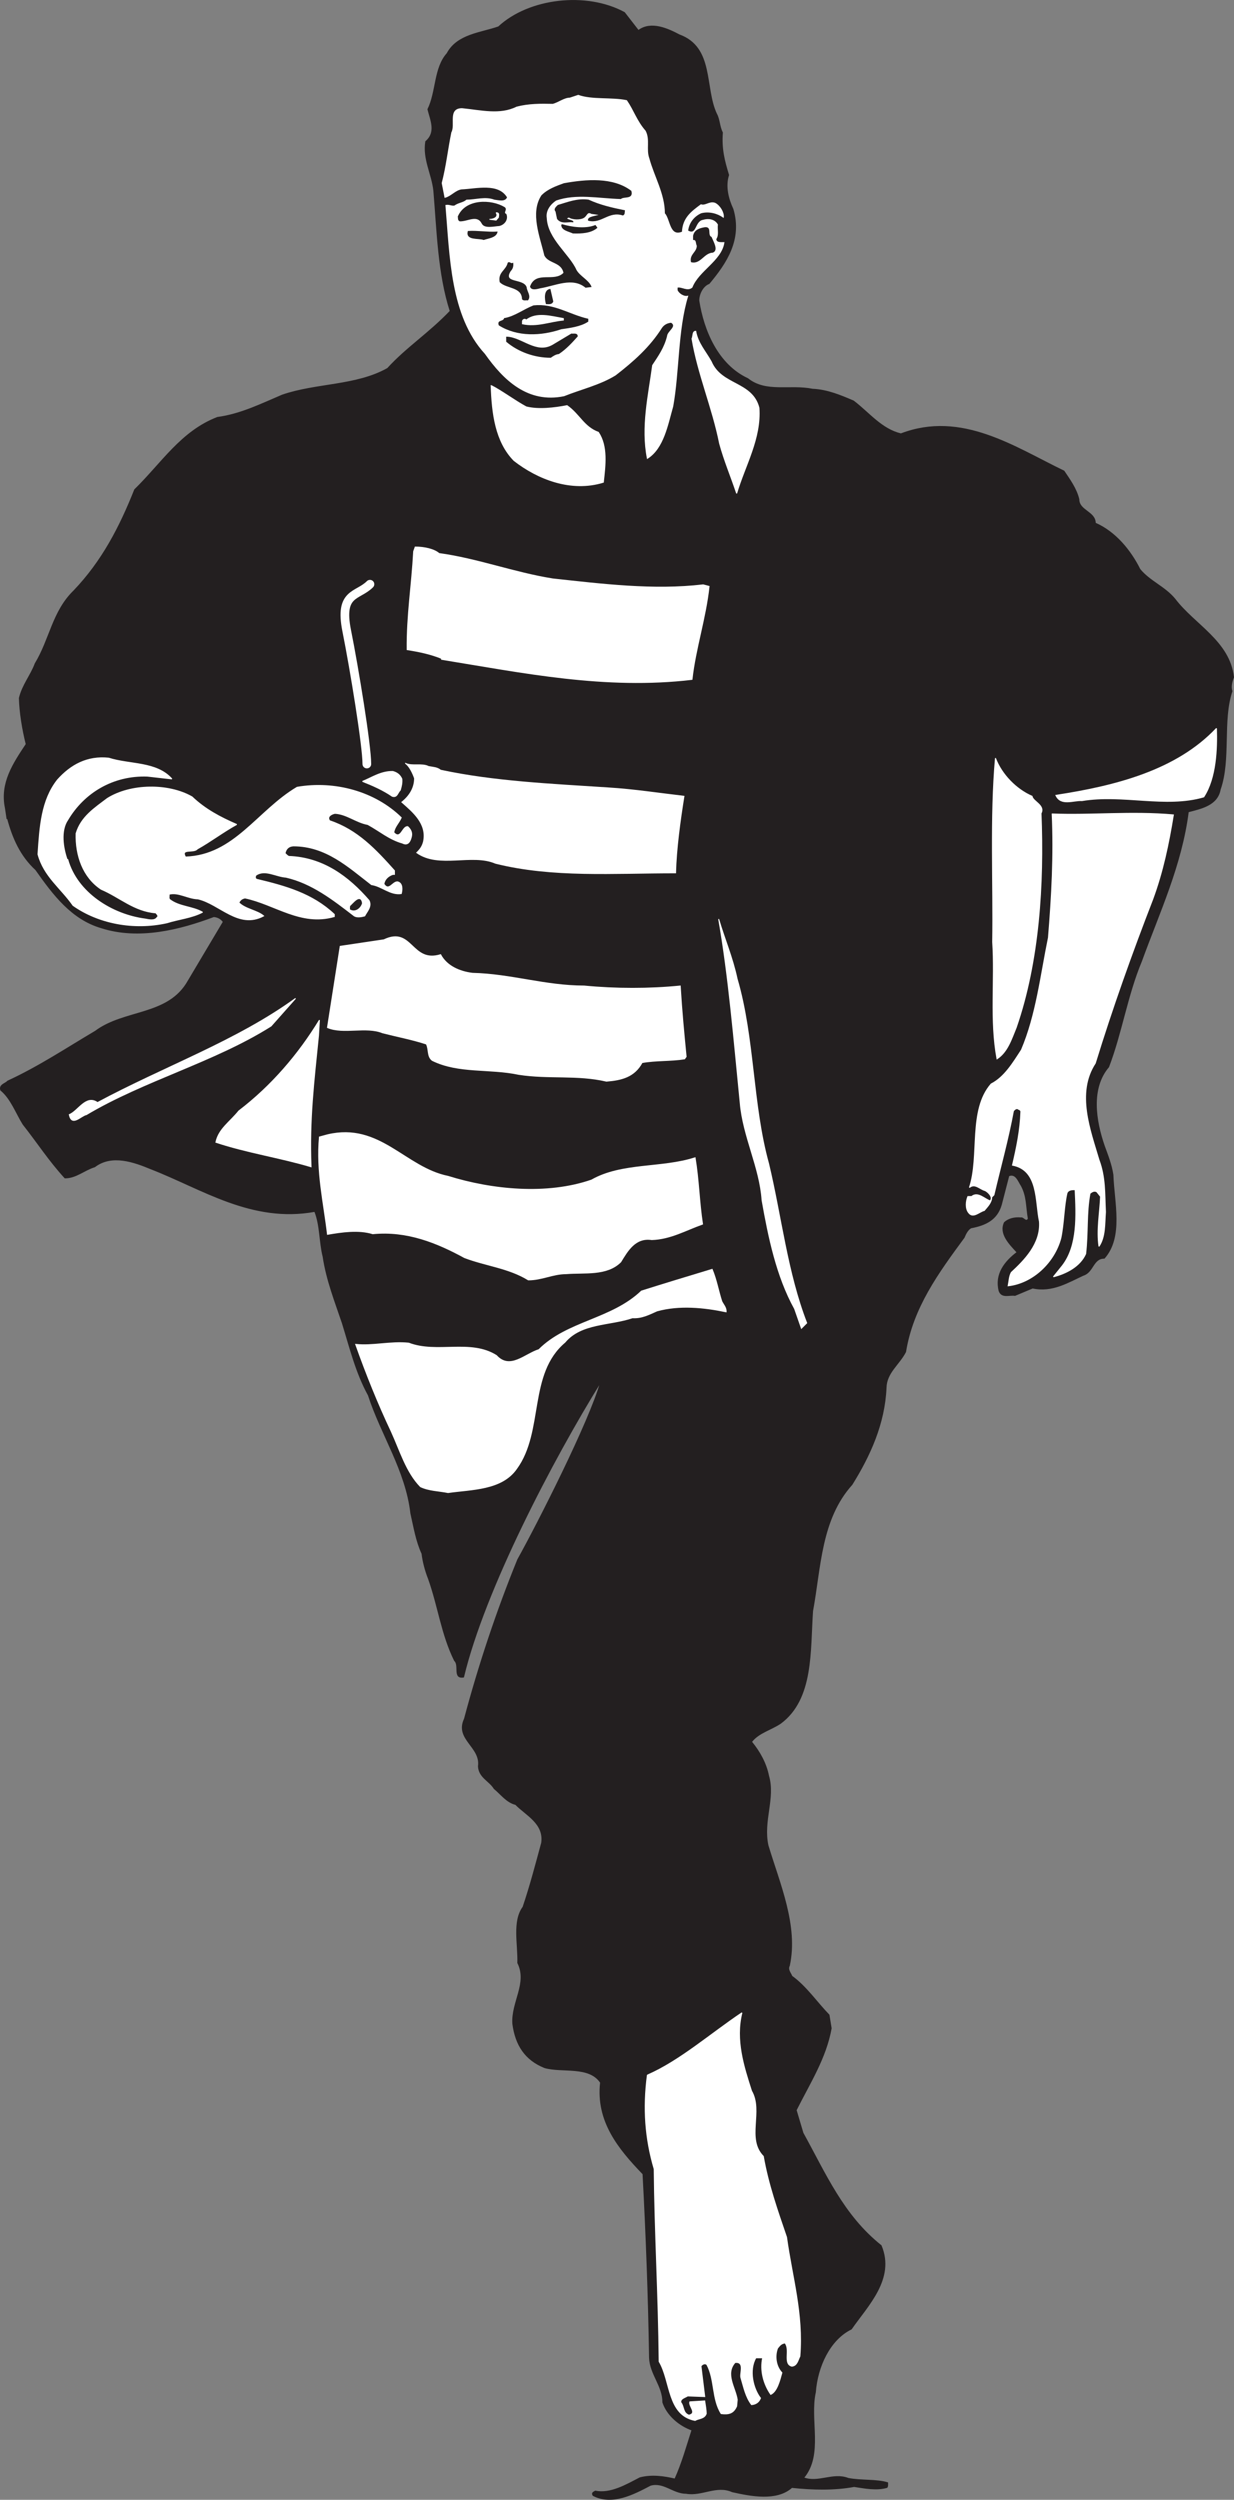 <svg xmlns="http://www.w3.org/2000/svg" width="159.245" height="322.542"><rect width="100%" height="100%" fill="#808080" stroke="none"/><path fill="#231f20" d="M24.3 126.54c-2.558 4.6-8.199 3.683-12 6.523-3.6 2.12-7.238 4.557-11.32 6.437-.238.32-1.121.442-.879 1.16 1.32 1.082 2 3 2.88 4.403 1.921 2.437 3.32 4.64 5.401 6.918 1.438 0 2.438-1 3.84-1.438 2.2-1.68 5.078-.64 7.278.277 6.601 2.563 13 6.961 21.12 5.48.72 1.802.602 3.962 1.079 5.84.441 3 1.562 5.84 2.48 8.563 1 3.239 1.762 6.399 3.364 9.32 1.636 5.079 4.84 9.68 5.476 15.239.403 1.762.68 3.558 1.442 5.2.12 1.038.441 2.241.84 3.241 1.28 3.598 1.68 7.16 3.359 10.559.68.601-.238 2.36 1.16 2.121 2.7-11.281 11.5-28.082 17.7-38.082-1.438 5.16-8.18 18.402-10.7 22.922-2.719 6.68-5 13.52-6.879 20.558-1.242 2.641 2.16 3.602 1.8 6.122.079 1.437 1.4 1.84 2.04 2.878.84.68 1.601 1.762 2.762 2.04 1.316 1.363 3.718 2.44 3.359 4.96-.762 2.801-1.48 5.559-2.402 8.282-1.36 1.84-.598 4.84-.68 7.199 1.32 2.64-.84 5.078-.64 7.879.363 2.722 1.6 4.64 4.12 5.64 2.282.641 5.72-.28 7.2 1.922-.559 5 2.32 8.52 5.48 11.797.402 7.524.719 15.762.84 23.723.082 2.117 1.723 3.597 1.723 5.758.558 1.64 2.078 2.96 3.757 3.562-.68 2.117-1.277 4.277-2.199 6.32-1.402-.32-2.96-.562-4.52-.16-1.761.918-3.8 2.117-5.761 1.719-.277.16-.48.238-.277.559 2.437 1.28 5.199-.16 7.398-1.32 1.719-.477 2.918 1.042 4.602 1.042 2.039.36 3.918-1.12 5.96-.203 2.36.524 5.72 1.203 7.68-.558 2.68.28 5.438.359 8.04-.122 1.359.204 2.878.52 4.238.122.12-.16.082-.399.082-.602-1.442-.437-3.442-.238-5.082-.559-1.957-.757-3.88.641-5.758-.078 2.52-3 .718-7.48 1.52-11.043.238-3.277 1.84-6.797 4.64-8.16 2.078-3 5.64-6.476 3.84-10.758-4.922-3.921-7.2-9.32-10.082-14.52l-.88-2.96c1.72-3.442 3.84-6.719 4.52-10.559l-.28-1.722c-1.56-1.598-2.919-3.641-4.798-5-.12-.36-.601-.84-.32-1.36 1.117-5.16-1.281-10.597-2.762-15.52-.68-3.16.922-6.077.082-8.96-.32-1.598-1.12-3.078-2.203-4.399.922-1.199 2.523-1.558 3.762-2.402 4.238-3.156 3.761-9.36 4.12-14.477 1.04-5.64 1.04-11.84 5.079-16.32 2.32-3.723 4.2-7.84 4.402-12.48.04-1.961 1.68-3 2.52-4.64.918-5.72 4.2-10.2 7.558-14.763.16-.398.442-1 .88-1.238 1.882-.36 3.359-1.039 3.921-3l.961-3.719c.918-.363 1.238.72 1.637 1.32.723 1.4.601 2.56.883 4.239-.32.52-.602-.2-.961-.121-.84-.078-1.602.12-2.121.601-.68 1.442.64 2.758 1.64 3.84-1.601 1.2-2.879 2.84-2.32 5 .36.918 1.32.442 2.039.559l2.281-.957c2.52.558 4.602-.762 6.52-1.64 1.32-.403 1.242-2.204 2.722-2.204 2.438-2.758 1.239-7.2 1.118-10.758-.2-1.32-.68-2.52-1.118-3.719-1.12-3.242-1.8-7.44.56-10.203 1.679-4.398 2.398-9.238 4.237-13.64 2.282-6.278 5.16-12.36 6.043-19.278 1.637-.441 3.758-.84 4.118-2.882 1.359-3.88.242-8.88 1.519-12.68-.2-.598 0-1.277.203-1.8-.523-4.638-5.043-6.759-7.562-10.079-1.32-1.602-3.239-2.281-4.52-3.84-1.2-2.398-3.121-4.8-5.758-5.96 0-1.481-2.12-1.598-2.12-3.079-.321-1.36-1.2-2.562-1.923-3.64-6.32-3.04-13.199-7.801-21.039-4.801-2.52-.602-4.12-2.72-6.12-4.239-1.598-.68-3.36-1.441-5.278-1.52-2.961-.6-6 .52-8.36-1.362-3.882-1.797-5.722-6.2-6.324-10.079 0-.921.563-1.921 1.324-2.199 2.239-2.68 4.239-5.68 3.079-9.601-.602-1.282-1.04-2.918-.559-4.399-.562-1.84-.96-3.36-.8-5.48-.403-.762-.36-1.68-.762-2.403-1.598-3.398-.32-8.558-4.801-10.199-1.438-.758-3.64-1.8-5.278-.558l-1.8-2.32c-4.922-2.68-12.32-1.802-16.243 1.84-2.238.8-5.32.96-6.64 3.44-1.68 1.88-1.36 4.918-2.477 7.2.36 1.437 1.117 2.96-.281 4.16-.36 2.277.8 4.16 1.04 6.32.44 5.2.562 10.719 2.12 15.559-2.8 2.922-5.601 4.68-8.082 7.398-4.039 2.281-9.2 1.922-13.598 3.442-2.64 1.12-5.359 2.48-8.359 2.879-4.68 1.8-7.16 5.882-10.68 9.32-1.921 4.84-4.203 9.242-7.84 13.043-2.761 2.68-3.081 6.238-5 9.398-.562 1.52-1.64 2.758-2.042 4.442.043 1.84.402 4.039.882 5.957-1.64 2.48-3.363 5-2.683 8.242l.203 1.36H.98c.68 2.519 1.68 4.8 3.64 6.6 2.282 3.24 4.641 6.36 8.442 7.477 4.84 1.563 10.16.204 14.52-1.437.48.039.918.238 1.238.68l-4.52 7.597"/><path fill="none" stroke="#231f20" stroke-linecap="square" stroke-miterlimit="2" stroke-width=".12" d="M24.3 126.54c-2.558 4.6-8.199 3.683-12 6.523-3.6 2.12-7.238 4.557-11.32 6.437-.238.32-1.121.442-.879 1.16 1.32 1.082 2 3 2.88 4.403 1.921 2.437 3.32 4.64 5.401 6.918 1.438 0 2.438-1 3.84-1.438 2.2-1.68 5.078-.64 7.278.277 6.601 2.563 13 6.961 21.12 5.48.72 1.802.602 3.962 1.079 5.84.441 3 1.562 5.84 2.48 8.563 1 3.239 1.762 6.399 3.364 9.32 1.636 5.079 4.84 9.68 5.476 15.239.403 1.762.68 3.558 1.442 5.2.12 1.038.441 2.241.84 3.241 1.28 3.598 1.68 7.16 3.359 10.559.68.601-.238 2.36 1.16 2.121 2.7-11.281 11.5-28.082 17.7-38.082-1.438 5.16-8.18 18.402-10.7 22.922-2.719 6.68-5 13.52-6.879 20.558-1.242 2.641 2.16 3.602 1.8 6.122.079 1.437 1.4 1.84 2.04 2.878.84.68 1.601 1.762 2.762 2.04 1.316 1.363 3.718 2.44 3.359 4.96-.762 2.801-1.48 5.559-2.402 8.282-1.36 1.84-.598 4.84-.68 7.199 1.32 2.64-.84 5.078-.64 7.879.363 2.722 1.6 4.64 4.12 5.64 2.282.641 5.72-.28 7.2 1.922-.559 5 2.32 8.52 5.48 11.797.402 7.524.719 15.762.84 23.723.082 2.117 1.723 3.597 1.723 5.758.558 1.64 2.078 2.96 3.757 3.562-.68 2.117-1.277 4.277-2.199 6.32-1.402-.32-2.96-.562-4.52-.16-1.761.918-3.8 2.117-5.761 1.719-.277.16-.48.238-.277.559 2.437 1.28 5.199-.16 7.398-1.32 1.719-.477 2.918 1.042 4.602 1.042 2.039.36 3.918-1.12 5.96-.203 2.36.524 5.72 1.203 7.68-.558 2.68.28 5.438.359 8.04-.122 1.359.204 2.878.52 4.238.122.12-.16.082-.399.082-.602-1.442-.437-3.442-.238-5.082-.559-1.957-.757-3.88.641-5.758-.078 2.52-3 .718-7.48 1.52-11.043.238-3.277 1.84-6.797 4.64-8.16 2.078-3 5.64-6.476 3.84-10.758-4.922-3.921-7.2-9.32-10.082-14.52l-.88-2.96c1.72-3.442 3.84-6.719 4.52-10.559l-.28-1.722c-1.56-1.598-2.919-3.641-4.798-5-.12-.36-.601-.84-.32-1.36 1.117-5.16-1.281-10.597-2.762-15.52-.68-3.16.922-6.077.082-8.96-.32-1.598-1.12-3.078-2.203-4.399.922-1.199 2.524-1.558 3.762-2.402 4.238-3.156 3.762-9.36 4.12-14.477 1.04-5.64 1.04-11.84 5.079-16.32 2.32-3.723 4.2-7.84 4.402-12.48.04-1.961 1.68-3 2.52-4.64.918-5.72 4.2-10.2 7.558-14.763.16-.398.442-1 .88-1.238 1.882-.36 3.359-1.039 3.921-3l.961-3.719c.918-.363 1.238.72 1.637 1.32.723 1.4.601 2.56.883 4.239-.32.52-.602-.2-.961-.121-.84-.078-1.602.12-2.121.601-.68 1.442.64 2.758 1.64 3.84-1.601 1.2-2.879 2.84-2.32 5 .36.918 1.32.442 2.04.559l2.28-.957c2.52.558 4.602-.762 6.52-1.64 1.32-.403 1.242-2.204 2.723-2.204 2.437-2.758 1.238-7.2 1.117-10.758-.2-1.32-.68-2.52-1.117-3.719-1.122-3.242-1.801-7.44.558-10.203 1.68-4.398 2.399-9.238 4.238-13.64 2.282-6.278 5.16-12.36 6.043-19.278 1.637-.441 3.758-.84 4.118-2.882 1.359-3.88.242-8.88 1.52-12.68-.2-.598 0-1.277.202-1.8-.523-4.638-5.043-6.759-7.562-10.079-1.32-1.602-3.239-2.281-4.52-3.84-1.2-2.398-3.12-4.8-5.758-5.96 0-1.481-2.12-1.598-2.12-3.079-.321-1.36-1.2-2.562-1.923-3.64-6.32-3.04-13.199-7.801-21.039-4.801-2.52-.602-4.12-2.72-6.12-4.239-1.598-.68-3.36-1.441-5.278-1.52-2.961-.6-6 .52-8.36-1.362-3.882-1.797-5.722-6.2-6.324-10.079 0-.921.563-1.921 1.325-2.199 2.238-2.68 4.238-5.68 3.078-9.601-.602-1.282-1.04-2.918-.559-4.399-.562-1.84-.96-3.36-.8-5.48-.403-.762-.36-1.68-.762-2.403-1.598-3.398-.32-8.558-4.801-10.199-1.438-.758-3.64-1.8-5.278-.558l-1.8-2.32c-4.922-2.68-12.32-1.802-16.243 1.84-2.238.8-5.32.96-6.64 3.44-1.68 1.88-1.36 4.918-2.477 7.2.36 1.437 1.117 2.96-.281 4.16-.36 2.277.8 4.16 1.04 6.32.44 5.2.562 10.719 2.12 15.559-2.8 2.922-5.601 4.68-8.082 7.398-4.039 2.281-9.2 1.922-13.598 3.442-2.64 1.12-5.359 2.48-8.359 2.879-4.68 1.8-7.16 5.882-10.68 9.32-1.921 4.84-4.203 9.242-7.84 13.043-2.761 2.68-3.081 6.238-5 9.398-.562 1.52-1.64 2.758-2.042 4.442.043 1.84.402 4.039.882 5.957-1.64 2.48-3.363 5-2.683 8.242l.203 1.36H.98c.68 2.519 1.68 4.8 3.64 6.6 2.282 3.24 4.641 6.36 8.442 7.477 4.84 1.563 10.16.204 14.52-1.437.48.039.918.238 1.238.68zm0 0"/><path fill="#fff" d="M73.543 12.66c-.723 0-1.442.602-2.204.801-1.558-.039-3.14-.039-4.66.36-2.16 1.081-4.617.44-7.058.199-1.801 0-.762 2.082-1.32 3.082-.442 2.16-.68 4.398-1.239 6.52l.36 1.84c.757-.2 1.32-.962 2.12-1.083 1.919-.078 4.797-.879 5.958 1.082-.278.68-1.078.441-1.72.36-1.16-.442-2.398 0-3.558 0-.48.402-1 .359-1.562.761-.399.078-.68-.16-1.117-.082.558 6.52.597 14.242 5.078 19.121 2.398 3.399 5.52 6.399 10.16 5.442 2.2-.883 4.64-1.442 6.64-2.684 2.32-1.797 4.399-3.637 5.961-6.117.317-.442.758-.64 1.239-.68.879.559-.442 1.16-.48 1.797-.36 1.48-1.122 2.563-1.919 3.762-.523 3.879-1.48 7.96-.68 12 2.079-1.32 2.598-4.32 3.278-6.719.8-4.441.602-9.883 1.922-14.2-.52.118-1.16-.32-1.36-.76v-.4c.598-.16 1.317.52 1.918 0 .84-2.16 3.762-3.44 4.122-5.761-.399 0-1.04.078-1.04-.48.36-.481.122-1.2.2-1.84-.399-.68-1.2-.758-1.84-.559-1.043.16-.762 2.078-2 1.36.12-1.04.758-1.88 1.719-2.32 1.043-.282 2.16.038 2.882.558.079-.559-.441-1.48-1.082-1.797-.718-.242-1.199.398-1.8.2-1.239.917-2.32 1.718-2.399 3.519-1.719.718-1.601-1.641-2.32-2.403 0-2.52-1.36-4.719-2-7.078-.442-1.2.117-2.441-.48-3.558-1.122-1.282-1.52-2.641-2.403-3.922-1.918-.399-4.477-.04-6.238-.68l-1.078.36"/><path fill="none" stroke="#fff" stroke-linecap="square" stroke-miterlimit="2" stroke-width=".12" d="M73.543 12.66c-.723 0-1.442.602-2.204.801-1.558-.039-3.14-.039-4.66.36-2.16 1.081-4.617.44-7.058.199-1.801 0-.762 2.082-1.32 3.082-.442 2.16-.68 4.398-1.239 6.52l.36 1.84c.757-.2 1.32-.962 2.12-1.083 1.919-.078 4.797-.879 5.958 1.082-.278.68-1.078.441-1.72.36-1.16-.442-2.398 0-3.558 0-.48.402-1 .359-1.562.761-.399.078-.68-.16-1.117-.082.558 6.52.597 14.242 5.078 19.121 2.398 3.399 5.52 6.399 10.16 5.442 2.2-.883 4.64-1.442 6.64-2.684 2.32-1.797 4.399-3.637 5.961-6.117.317-.442.758-.64 1.239-.68.879.559-.442 1.16-.48 1.797-.36 1.48-1.122 2.563-1.919 3.762-.523 3.879-1.48 7.96-.68 12 2.079-1.32 2.598-4.32 3.278-6.719.8-4.441.602-9.883 1.922-14.2-.52.118-1.16-.32-1.36-.76v-.4c.598-.16 1.317.52 1.918 0 .84-2.16 3.762-3.44 4.122-5.761-.399 0-1.04.078-1.04-.48.36-.481.122-1.2.2-1.84-.399-.68-1.2-.758-1.84-.559-1.043.16-.762 2.078-2 1.36.12-1.04.758-1.88 1.719-2.32 1.043-.282 2.16.038 2.882.558.079-.559-.441-1.48-1.082-1.797-.718-.242-1.199.398-1.8.199-1.239.918-2.32 1.719-2.399 3.52-1.719.718-1.601-1.641-2.32-2.403 0-2.52-1.36-4.719-2-7.078-.442-1.2.117-2.441-.48-3.559-1.122-1.28-1.52-2.64-2.403-3.921-1.918-.399-4.477-.04-6.238-.68zm0 0"/><path fill="#231f20" d="M69.902 25.262c-1.441 2.238-.16 5.277.398 7.68.52 1.039 2.2.8 2.48 2.28-1.237 1.317-3.6-.28-4.32 1.759.16.48.88.242 1.239.16 1.96-.32 4.16-1.48 5.883-.078l.68-.082c-.36-.84-1.442-1.282-1.923-2.121-.878-2-3.718-4-3.84-6.72-.16-1 .52-1.839 1.243-2.32 2.64-.917 5.52-.28 8.36-.199.398-.36 1.597.078 1.32-.96-2.32-1.758-5.762-1.481-8.641-.962-1 .364-2.121.762-2.879 1.563"/><path fill="none" stroke="#231f20" stroke-linecap="square" stroke-miterlimit="2" stroke-width=".12" d="M69.902 25.262c-1.441 2.238-.16 5.277.398 7.68.52 1.039 2.2.8 2.48 2.28-1.237 1.317-3.6-.28-4.32 1.759.16.48.88.242 1.239.16 1.96-.32 4.16-1.48 5.883-.078l.68-.082c-.36-.84-1.442-1.282-1.923-2.121-.878-2-3.718-4-3.84-6.72-.16-1 .52-1.84 1.243-2.32 2.64-.918 5.52-.28 8.36-.199.398-.36 1.597.078 1.32-.96-2.32-1.759-5.762-1.481-8.641-.962-1 .364-2.121.762-2.879 1.563zm0 0"/><path fill="#231f20" d="M71.941 28.223c.52.68 1.36.316 2 .398.04-.199-1.422-.32-.52-.62.481.32 1.52.339 1.961.019.36-.278.399-.797.957-.48l1.133.16c-.28.202-1.652.242-1.53.722 1.64.437 2.6-1.281 4.44-.68.239-.12.16-.363.2-.562-1.602-.32-3.16-.68-4.64-1.36-1.481-.199-2.68.32-3.923.68-.199.2-.558.48-.277.762l.2.96"/><path fill="none" stroke="#231f20" stroke-linecap="square" stroke-miterlimit="2" stroke-width=".12" d="M71.941 28.223c.52.68 1.36.316 2 .398.04-.199-1.422-.32-.52-.62.481.32 1.52.339 1.961.019.36-.278.399-.797.957-.48l1.133.16c-.28.202-1.652.242-1.53.722 1.64.438 2.6-1.281 4.44-.68.239-.12.16-.363.2-.562-1.602-.32-3.16-.68-4.64-1.36-1.481-.199-2.68.32-3.923.68-.199.2-.558.48-.277.762zm0 0"/><path fill="#231f20" d="M59.14 27.942c.04.199-.039.437.2.558 1 .04 2.242-.918 2.882.32.32.641 1.52.32 2.2.282.68-.16 1.12-.801.878-1.442-.48-.238.16-.597-.199-.879-1.719-1.039-5-1.082-5.96 1.16"/><path fill="none" stroke="#231f20" stroke-linecap="square" stroke-miterlimit="2" stroke-width=".12" d="M59.14 27.942c.04.199-.039.437.2.558 1 .04 2.242-.918 2.882.32.32.641 1.52.32 2.2.282.68-.16 1.12-.801.878-1.442-.48-.238.16-.597-.199-.879-1.719-1.039-5-1.082-5.96 1.16zm0 0"/><path fill="#fff" d="m63.222 28.3.797.102.301-.351c.05-.399.102-.602-.3-.602.25.301.1.801-.798.852"/><path fill="none" stroke="#fff" stroke-linecap="square" stroke-miterlimit="2" stroke-width=".12" d="m63.222 28.3.797.102.301-.351c.05-.399.102-.602-.3-.602.25.301.1.801-.798.852zm0 0"/><path fill="#231f20" d="M72.5 28.98c-.078.68.922.84 1.441 1.083 1.16.039 2.32-.043 3.078-.684l-.199-.277c-1.32.52-3.078.238-4.32-.121"/><path fill="none" stroke="#231f20" stroke-linecap="square" stroke-miterlimit="2" stroke-width=".12" d="M72.5 28.98c-.078.68.922.84 1.441 1.083 1.16.039 2.32-.043 3.078-.684l-.199-.277c-1.32.52-3.078.238-4.32-.121zm0 0"/><path fill="#231f20" d="M89.5 30.422v.48c.441 0 .32.52.48.797 0 .883-.957 1.121-.758 2.082 1.16.282 1.598-1.199 2.758-1.242.68-.277.043-1.316-.2-1.918-.6-.281.083-1.36-.839-1.242-.68.121-1.281.32-1.441 1.043"/><path fill="none" stroke="#231f20" stroke-linecap="square" stroke-miterlimit="2" stroke-width=".12" d="M89.5 30.422v.48c.441 0 .32.52.48.797 0 .883-.957 1.121-.758 2.082 1.16.282 1.598-1.199 2.758-1.242.68-.277.043-1.316-.2-1.918-.6-.281.083-1.36-.839-1.242-.68.121-1.281.32-1.441 1.043zm0 0"/><path fill="#231f20" d="M60.422 29.86c-.282 1.12 1.277.8 2 1.042.597-.203 1.558-.28 1.718-.96-1.199.078-2.558-.16-3.718-.082"/><path fill="none" stroke="#231f20" stroke-linecap="square" stroke-miterlimit="2" stroke-width=".12" d="M60.422 29.86c-.282 1.12 1.277.8 2 1.042.597-.203 1.558-.28 1.718-.96-1.199.078-2.558-.16-3.718-.082zm0 0"/><path fill="#231f20" d="M65.582 33.902c-.243 1.04-1.282 1.239-1.04 2.477.84.844 2.84.563 2.88 2.203.16.2.437.078.68.117.398-.52-.16-1.078-.2-1.636-.402-1.121-3.121-.403-2.043-2.121.242-.243.363-.563.32-.961-.277.12-.359-.16-.597-.078"/><path fill="none" stroke="#231f20" stroke-linecap="square" stroke-miterlimit="2" stroke-width=".12" d="M65.582 33.902c-.243 1.04-1.282 1.239-1.04 2.477.84.844 2.84.563 2.88 2.203.16.2.437.078.68.117.398-.52-.16-1.078-.2-1.636-.402-1.121-3.121-.403-2.043-2.121.242-.243.363-.563.32-.961-.277.12-.359-.16-.597-.079zm0 0"/><path fill="#231f20" d="M70.5 39.18c.32 0 .68.082.84-.278l-.36-1.562c-.758.121-.64 1.242-.48 1.84"/><path fill="none" stroke="#231f20" stroke-linecap="square" stroke-miterlimit="2" stroke-width=".12" d="M70.5 39.18c.32 0 .68.082.84-.278l-.36-1.562c-.758.121-.64 1.242-.48 1.84zm0 0"/><path fill="#231f20" d="M65.101 41.102c-.16.48-.922.199-.68.84 2.36 1.48 5.399 1.359 8 .48 1.079-.16 2.481-.32 3.438-.96v-.282c-2.437-.559-4.36-2-7-1.719-1.316.52-2.398 1.399-3.758 1.64"/><path fill="none" stroke="#231f20" stroke-linecap="square" stroke-miterlimit="2" stroke-width=".12" d="M65.101 41.102c-.16.48-.922.199-.68.84 2.36 1.48 5.399 1.359 8 .48 1.079-.16 2.481-.32 3.438-.96v-.282c-2.437-.559-4.36-2-7-1.719-1.316.52-2.398 1.399-3.758 1.64zm0 0"/><path fill="#fff" d="M67.902 41.3c-.16-.237-.48-.038-.48.161v.32c1.878.399 3.52-.32 5.277-.48v-.2c-1.598-.28-3.477-.84-4.797.2"/><path fill="none" stroke="#fff" stroke-linecap="square" stroke-miterlimit="2" stroke-width=".12" d="M67.902 41.3c-.16-.237-.48-.038-.48.161v.32c1.878.399 3.52-.32 5.277-.48v-.2c-1.598-.28-3.477-.84-4.797.2zm0 0"/><path fill="#fff" d="M89.3 43.7c.762 4.562 2.641 8.882 3.563 13.523.598 2.199 1.48 4.277 2.2 6.437 1.077-3.64 3.16-7.078 2.878-11.039-.879-3.398-4.84-2.84-6.16-5.96-.758-1.36-1.719-2.36-2-3.919-.438 0-.32.637-.48.957"/><path fill="none" stroke="#fff" stroke-linecap="square" stroke-miterlimit="2" stroke-width=".12" d="M89.3 43.7c.762 4.562 2.641 8.882 3.563 13.523.598 2.199 1.48 4.277 2.2 6.437 1.077-3.64 3.16-7.078 2.878-11.039-.879-3.398-4.84-2.84-6.16-5.96-.758-1.36-1.719-2.36-2-3.919-.438 0-.32.637-.48.957zm0 0"/><path fill="#231f20" d="M71.34 44.54c-2.16 1.241-4.04-1-5.958-1.04v.563c1.56 1.316 3.637 2.039 5.68 2.039.277-.2.637-.442 1.04-.48.96-.641 1.718-1.481 2.398-2.243-.04-.398-.48-.238-.758-.277l-2.403 1.437"/><path fill="none" stroke="#231f20" stroke-linecap="square" stroke-miterlimit="2" stroke-width=".12" d="M71.34 44.54c-2.16 1.241-4.04-1-5.958-1.04v.563c1.56 1.316 3.637 2.039 5.68 2.039.277-.2.637-.442 1.04-.48.96-.641 1.718-1.481 2.398-2.243-.04-.398-.48-.238-.758-.277zm0 0"/><path fill="#fff" d="M63.382 49.742c.118 3.598.56 7.239 2.957 9.68 3.083 2.398 7.36 4.078 11.52 2.8.242-2.202.563-4.64-.637-6.44-1.883-.68-2.441-2.32-4.043-3.442-1.636.32-3.718.562-5.277.16-1.48-.8-3.121-2.039-4.52-2.758"/><path fill="none" stroke="#fff" stroke-linecap="square" stroke-miterlimit="2" stroke-width=".12" d="M63.382 49.742c.118 3.598.56 7.239 2.957 9.68 3.083 2.398 7.36 4.078 11.52 2.8.242-2.202.563-4.64-.637-6.44-1.883-.68-2.441-2.32-4.043-3.442-1.636.32-3.718.562-5.277.16-1.48-.8-3.121-2.039-4.52-2.758zm0 0"/><path fill="#fff" d="M53.382 71.14c-.242 4.481-.882 8.2-.84 12.68 1.56.243 3.079.56 4.52 1.16l-.12.083C67.5 86.78 78.101 88.98 89.3 87.66c.442-4 1.762-7.879 2.204-12l-.762-.199c-6.403.762-13.121-.082-19.403-.762-5-.797-9.718-2.597-14.68-3.277-.64-.563-1.917-.84-3.077-.84l-.2.559"/><path fill="none" stroke="#fff" stroke-linecap="square" stroke-miterlimit="2" stroke-width=".12" d="M53.382 71.14c-.242 4.481-.882 8.2-.84 12.68 1.56.243 3.079.56 4.52 1.16l-.12.083C67.5 86.78 78.101 88.98 89.3 87.66c.442-4 1.762-7.879 2.204-12l-.762-.199c-6.403.762-13.121-.082-19.403-.762-5-.797-9.718-2.597-14.68-3.277-.64-.562-1.917-.84-3.077-.84zm0 0"/><path fill="#fff" d="M136.261 102.621c.641 1.399 2.282.602 3.36.68 5.281-.879 10.761.96 15.722-.48 1.598-2.442 1.72-6.239 1.637-8.84-5.16 5.48-13.117 7.48-20.719 8.64"/><path fill="none" stroke="#fff" stroke-linecap="square" stroke-miterlimit="2" stroke-width=".12" d="M136.261 102.621c.641 1.399 2.282.602 3.36.68 5.281-.879 10.761.96 15.722-.48 1.598-2.442 1.72-6.239 1.637-8.84-5.16 5.48-13.117 7.48-20.719 8.64zm0 0"/><path fill="#fff" d="M128.101 121.54c.32 4.96-.36 10.12.559 15.081 1.363-.879 1.883-2.597 2.48-4.039 2.961-8.562 3.563-18.562 3.203-27.64.559-1.04-1.043-1.52-1.16-2.2-2.043-.882-3.922-2.8-4.722-4.922-.68 7.68-.239 16.16-.36 23.72"/><path fill="none" stroke="#fff" stroke-linecap="square" stroke-miterlimit="2" stroke-width=".12" d="M128.101 121.54c.32 4.96-.36 10.12.559 15.081 1.363-.879 1.883-2.597 2.48-4.039 2.961-8.562 3.563-18.562 3.203-27.64.559-1.04-1.043-1.52-1.16-2.2-2.043-.882-3.922-2.8-4.722-4.922-.68 7.68-.239 16.16-.36 23.72zm0 0"/><path fill="#fff" d="M7.422 100.621c-2.083 2.64-2.282 6.04-2.52 9.602.758 2.84 2.957 4.36 4.52 6.597 3.277 2.32 7.84 3.2 12.12 2.243 1.52-.48 3.239-.641 4.598-1.364-1.32-.757-3-.68-4.238-1.636-.16-.16-.043-.442-.082-.684 1.2-.316 2.402.563 3.723.602 2.797.64 5.238 3.922 8.476 2.199-.84-.719-2.398-.88-3.199-1.719.2-.36.402-.52.8-.601 3.84.8 7.2 3.64 11.52 2.402v-.281c-2.84-2.68-6.32-3.641-10-4.52-.238-.082-.238-.398-.078-.558 1.16-.762 2.559.199 3.84.277 3.36.762 6.117 2.922 8.719 4.922.36.32 1 .199 1.441.078.32-.598.957-1.238.559-2-2.64-3.04-5.922-5.52-10.36-5.68-.16-.078-.32-.238-.48-.398.121-.563.441-.922 1.078-.961 4.203 0 7.082 2.68 10.082 5 1.36.199 2.399 1.36 3.84 1.16.121-.399.238-1.36-.48-1.52-.641-.039-1.122 1.282-1.758.282.078-.602.558-1.043 1.156-1.243h.203v-.48c-2.402-2.68-4.762-5.238-8.36-6.438-.402-.562.278-.882.68-.96 1.52.078 2.72 1.16 4.239 1.437 1.558.844 2.761 1.922 4.48 2.402.758.399 1.04-.32 1.16-.879.121-.523-.16-.96-.48-1.242-.719-.078-.88 1.762-1.801.762.082-.723.64-1.2.961-1.922-3.398-3.32-8.559-4.758-13.441-3.918-5.118 3.04-8.079 8.797-14.399 9-.68-1.16 1.078-.48 1.52-1.043 1.718-.957 3.28-2.16 5.082-3.16-2.121-.918-4.082-1.957-5.762-3.559-3.082-1.757-7.922-1.68-10.922.2-1.637 1.242-3.398 2.359-4.039 4.52-.078 2.839.879 5.64 3.242 7.202 2.36 1 4.278 2.84 7.04 3.04.12.16.44.398.16.597-.32.48-1.083.281-1.52.203-4.32-.562-8.8-3.402-10-7.68H8.66c-.52-1.48-.879-3.722.082-5.12 2.078-3.52 5.84-5.801 10.277-5.641l3.16.36c-2-2.24-5.398-1.802-8.16-2.68-2.758-.282-4.879.878-6.597 2.8"/><path fill="none" stroke="#fff" stroke-linecap="square" stroke-miterlimit="2" stroke-width=".12" d="M7.422 100.621c-2.083 2.64-2.282 6.04-2.52 9.602.758 2.84 2.957 4.36 4.52 6.597 3.277 2.32 7.84 3.2 12.12 2.243 1.52-.48 3.239-.641 4.598-1.364-1.32-.757-3-.68-4.238-1.636-.16-.16-.043-.442-.082-.684 1.2-.316 2.402.563 3.723.602 2.796.64 5.238 3.922 8.476 2.199-.84-.719-2.398-.88-3.199-1.719.2-.36.402-.52.8-.601 3.84.8 7.2 3.64 11.52 2.402v-.281c-2.84-2.68-6.32-3.641-10-4.52-.238-.082-.238-.398-.078-.558 1.16-.762 2.559.199 3.84.277 3.36.762 6.117 2.922 8.719 4.922.36.32 1 .199 1.441.078.32-.598.957-1.238.559-2-2.64-3.04-5.922-5.52-10.36-5.68-.16-.078-.32-.238-.48-.398.121-.563.441-.922 1.078-.961 4.203 0 7.082 2.68 10.082 5 1.36.199 2.398 1.36 3.84 1.16.121-.399.238-1.36-.48-1.52-.641-.039-1.122 1.282-1.758.282.078-.602.558-1.043 1.156-1.243h.203v-.48c-2.402-2.68-4.762-5.238-8.36-6.438-.402-.562.278-.882.68-.96 1.52.078 2.72 1.16 4.239 1.437 1.558.844 2.761 1.922 4.48 2.402.758.399 1.04-.32 1.16-.878.121-.524-.16-.961-.48-1.243-.719-.078-.88 1.762-1.801.762.082-.723.64-1.2.96-1.922-3.398-3.32-8.558-4.758-13.44-3.918-5.118 3.04-8.079 8.797-14.399 9-.68-1.16 1.078-.48 1.52-1.043 1.718-.957 3.28-2.16 5.082-3.16-2.121-.918-4.082-1.957-5.762-3.559-3.082-1.757-7.922-1.68-10.922.2-1.637 1.242-3.398 2.36-4.039 4.52-.078 2.84.879 5.64 3.242 7.202 2.36 1 4.277 2.84 7.04 3.04.12.16.44.398.16.597-.32.48-1.083.281-1.52.203-4.32-.562-8.8-3.402-10-7.68H8.66c-.52-1.48-.88-3.722.082-5.12 2.078-3.52 5.84-5.801 10.277-5.641l3.16.36c-2-2.24-5.398-1.802-8.16-2.68-2.758-.282-4.879.878-6.597 2.8zm0 0"/><path fill="#fff" d="M52.34 98.5c.519.402.921 1.242 1.16 1.922 0 1.2-.598 2.238-1.641 3.078 1.402 1.242 3.281 2.762 2.8 5.082-.16.64-.437 1-.878 1.438 2.879 2.043 7.121.043 10.16 1.36 7.398 1.843 15.2 1.241 23.238 1.241.082-3.082.563-6.64 1.082-9.879-3.16-.363-6.48-.882-9.8-1.082-7.32-.48-14.72-.8-21.602-2.28-.437-.36-.918-.36-1.559-.478-.84-.44-2.078 0-2.96-.402"/><path fill="none" stroke="#fff" stroke-linecap="square" stroke-miterlimit="2" stroke-width=".12" d="M52.34 98.5c.519.402.921 1.242 1.16 1.922 0 1.2-.598 2.238-1.641 3.078 1.402 1.242 3.281 2.762 2.8 5.082-.16.64-.437 1-.878 1.438 2.879 2.043 7.121.043 10.16 1.36 7.398 1.843 15.2 1.241 23.238 1.241.082-3.082.563-6.64 1.082-9.879-3.16-.363-6.48-.882-9.8-1.082-7.32-.48-14.72-.8-21.602-2.28-.437-.36-.918-.36-1.559-.478-.84-.44-2.078 0-2.96-.402zm0 0"/><path fill="#fff" d="M46.78 100.82c1.321.52 2.68 1.122 3.84 1.922.641.2.68-.441 1.04-.8.16-.563.242-.922.199-1.442-.238-.52-.598-.8-1.16-.96-1.52-.04-2.719.8-3.918 1.28"/><path fill="none" stroke="#fff" stroke-linecap="square" stroke-miterlimit="2" stroke-width=".12" d="M46.78 100.82c1.321.52 2.68 1.122 3.84 1.922.641.2.68-.441 1.04-.8.16-.563.242-.922.199-1.442-.238-.52-.598-.8-1.16-.96-1.52-.04-2.719.8-3.918 1.28zm0 0"/><path fill="#fff" d="M135.78 105.02c.243 5.36-.038 10.52-.48 15.96-1 4.88-1.558 9.962-3.48 14.481-1.117 1.723-2.2 3.52-3.918 4.402-2.96 3.399-1.441 9.278-2.8 13.36.718-.602 1.359.238 2.038.398.442.242 1.043.88.64 1.32-.679-.199-1.597-1.238-2.398-.558h-.48c-.242.559-.36 1.559.121 2.117.559.723 1.36-.16 2-.316.36-.442.957-1 .957-1.723l.281-.277c.84-3.602 1.84-7.16 2.52-10.844.16-.2.441-.438.68-.2.12 0 .28.16.28.282-.081 2.441-.558 4.68-1.081 6.918 3.402.64 2.922 4.723 3.48 7.281.203 2.88-2 5.04-3.636 6.563-.282.52-.282 1.117-.403 1.719 3.16-.36 5.961-3 6.801-6.16.398-1.88.398-4.2.8-5.84.2-.403.641-.403 1.04-.403.16 3.32.36 7.203-1.64 9.8l-1.16 1.442c1.718-.441 3.44-1.359 4.16-2.96.32-2.801.081-5.2.558-7.801.242-.2.562-.399.883-.2l.48.602c-.082 2.117-.52 4.32-.203 6.437.84-1.238.723-2.917.84-4.437-.117-2.402 0-4.48-.84-6.723-1.117-3.797-3-8.636-.477-12.476 2.16-7.043 4.758-14.324 7.399-21.121 1.32-3.563 2.078-7.203 2.68-10.922-5.399-.48-10.602.082-15.641-.121"/><path fill="none" stroke="#fff" stroke-linecap="square" stroke-miterlimit="2" stroke-width=".12" d="M135.78 105.02c.243 5.36-.038 10.52-.48 15.96-1 4.88-1.558 9.962-3.48 14.481-1.117 1.723-2.2 3.52-3.918 4.402-2.96 3.399-1.441 9.278-2.8 13.36.718-.602 1.359.238 2.038.398.442.242 1.043.88.64 1.32-.679-.199-1.597-1.238-2.398-.558h-.48c-.242.559-.36 1.559.121 2.117.559.723 1.36-.16 2-.316.36-.442.957-1 .957-1.723l.281-.277c.84-3.602 1.84-7.16 2.52-10.844.16-.2.441-.438.68-.2.12 0 .28.16.28.282-.081 2.441-.558 4.68-1.081 6.918 3.402.64 2.922 4.723 3.48 7.281.203 2.88-2 5.04-3.636 6.563-.282.52-.282 1.117-.403 1.719 3.16-.36 5.961-3 6.801-6.16.398-1.88.398-4.2.8-5.84.2-.403.641-.403 1.04-.403.16 3.32.36 7.203-1.64 9.8l-1.16 1.442c1.718-.441 3.44-1.359 4.16-2.96.32-2.801.081-5.2.558-7.801.242-.2.562-.399.883-.2l.48.602c-.082 2.117-.52 4.32-.203 6.437.84-1.238.723-2.917.84-4.437-.117-2.402 0-4.48-.84-6.723-1.117-3.797-3-8.636-.477-12.476 2.16-7.043 4.758-14.324 7.399-21.121 1.32-3.563 2.078-7.203 2.68-10.922-5.399-.48-10.602.082-15.641-.121zm0 0"/><path fill="#231f20" d="M45.222 116.942v.359c.637.36 1.278-.2 1.438-.762-.16-1.16-1.078.121-1.438.403"/><path fill="none" stroke="#231f20" stroke-linecap="square" stroke-miterlimit="2" stroke-width=".12" d="M45.222 116.942v.359c.637.36 1.278-.2 1.438-.762-.16-1.16-1.078.121-1.438.403zm0 0"/><path fill="#fff" d="M95.523 142.3c.36 4.321 2.54 8.321 2.82 12.563.84 4.758 1.88 9.797 4.2 14l.879 2.52.68-.68c-2.52-6.48-3.282-13.722-4.919-20.562-2.12-7.64-1.82-16.16-4.062-23.84-.598-2.8-1.617-5.121-2.38-7.719 1.282 7.278 1.981 15.64 2.782 23.719"/><path fill="none" stroke="#fff" stroke-linecap="square" stroke-miterlimit="2" stroke-width=".12" d="M95.523 142.3c.36 4.321 2.54 8.321 2.82 12.563.84 4.758 1.88 9.797 4.2 14l.879 2.52.68-.68c-2.52-6.48-3.282-13.722-4.919-20.562-2.12-7.64-1.82-16.16-4.062-23.84-.598-2.8-1.617-5.121-2.38-7.719 1.282 7.278 1.981 15.64 2.782 23.719zm0 0"/><path fill="#fff" d="M42.261 132.582c2.078.88 4.961-.199 7.121.68 1.88.48 3.797.84 5.637 1.441.363.68.082 1.598.762 2.117 3.398 1.68 7.398 1 11.16 1.801 3.879.602 7.559 0 11.32.88 1.961-.161 3.598-.56 4.598-2.4 1.762-.32 3.723-.199 5.484-.48l.2-.281c-.32-3.277-.563-5.84-.762-9.117-3.961.398-8.32.398-12.399 0-5.043 0-9.44-1.524-14.402-1.64-1.719-.204-3.36-.962-4.121-2.403-3.797 1.16-3.637-3.68-7.316-1.918-1.883.277-3.762.558-5.641.84l-1.64 10.48"/><path fill="none" stroke="#fff" stroke-linecap="square" stroke-miterlimit="2" stroke-width=".12" d="M42.261 132.582c2.078.88 4.961-.199 7.121.68 1.88.48 3.797.84 5.637 1.441.363.68.082 1.598.762 2.117 3.398 1.68 7.398 1 11.16 1.801 3.879.602 7.559 0 11.32.88 1.961-.161 3.598-.56 4.598-2.4 1.762-.32 3.723-.199 5.484-.48l.2-.281c-.32-3.277-.563-5.84-.762-9.117-3.961.398-8.32.398-12.399 0-5.043 0-9.44-1.524-14.402-1.64-1.719-.204-3.36-.962-4.121-2.403-3.797 1.16-3.637-3.68-7.316-1.918-1.883.277-3.762.558-5.641.84zm0 0"/><path fill="#fff" d="M12.582 142.262c-1.48-1.04-2.48 1.078-3.64 1.558.32 1.602 1.519.122 2.198 0 7.442-4.437 16.48-6.796 23.84-11.437l3.16-3.563c-7.597 5.52-17 8.84-25.558 13.442"/><path fill="none" stroke="#fff" stroke-linecap="square" stroke-miterlimit="2" stroke-width=".12" d="M12.582 142.262c-1.48-1.04-2.48 1.078-3.64 1.558.32 1.602 1.519.122 2.198 0 7.442-4.437 16.48-6.796 23.84-11.437l3.16-3.563c-7.597 5.52-17 8.84-25.558 13.442zm0 0"/><path fill="#fff" d="M41.222 131.621c-2.68 4.403-6.16 8.48-10.402 11.719-1.16 1.441-2.598 2.32-2.961 4.043 3.961 1.32 8.242 1.957 12.281 3.16-.238-6.121.36-10.922.961-16.922l.121-2"/><path fill="none" stroke="#fff" stroke-linecap="square" stroke-miterlimit="2" stroke-width=".12" d="M41.222 131.621c-2.68 4.403-6.16 8.48-10.402 11.719-1.16 1.441-2.598 2.32-2.961 4.043 3.961 1.32 8.242 1.957 12.281 3.16-.238-6.121.36-10.922.961-16.922zm0 0"/><path fill="#fff" d="M41.222 146.703c-.402 4.48.559 8.438 1.04 12.559 1.84-.32 4.038-.64 5.84-.078 4.44-.442 8.32 1.156 11.84 3.078 2.718 1.039 5.718 1.32 8.237 2.879 1.762 0 3.16-.801 4.883-.801 2.36-.2 5.238.281 7.04-1.52.878-1.437 1.878-3.199 4-2.878 2.44-.079 4.398-1.239 6.558-2-.438-2.84-.48-5.68-.961-8.559-4.277 1.398-9.438.64-13.36 2.879-5.757 2-12.878 1.281-18.519-.48-5.559-1.122-8.8-6.962-15.559-5.36l-1.039.281"/><path fill="none" stroke="#fff" stroke-linecap="square" stroke-miterlimit="2" stroke-width=".12" d="M41.222 146.703c-.402 4.48.559 8.438 1.04 12.559 1.84-.32 4.038-.64 5.84-.078 4.44-.442 8.32 1.156 11.84 3.078 2.718 1.039 5.718 1.32 8.237 2.879 1.762 0 3.16-.801 4.883-.801 2.36-.2 5.238.281 7.04-1.52.878-1.437 1.878-3.199 4-2.878 2.44-.079 4.398-1.239 6.558-2-.438-2.84-.48-5.68-.961-8.559-4.277 1.398-9.438.64-13.36 2.879-5.757 2-12.878 1.281-18.519-.48-5.559-1.122-8.8-6.962-15.559-5.36zm0 0"/><path fill="#fff" d="M82.78 166.582c-3.839 3.68-9.558 3.88-13.237 7.559-1.801.562-3.723 2.68-5.48.762-3.364-2.122-7.68-.2-11.321-1.602-2.403-.238-4.64.402-6.84.16 1.398 3.922 2.879 7.602 4.598 11.242 1.12 2.438 1.922 5.239 3.761 7.117 1.078.52 2.36.52 3.559.762 3.039-.441 6.922-.32 8.84-3.082 3.52-4.84 1.402-12.238 6.242-16.316 2.117-2.524 5.797-2.16 8.719-3.16 1.199.078 2.16-.442 3.16-.883 2.879-.801 6.082-.48 8.922.12.039-.558-.36-.921-.563-1.359-.437-1.359-.68-2.8-1.238-4.12-3.04.921-6.082 1.84-9.121 2.8"/><path fill="none" stroke="#fff" stroke-linecap="square" stroke-miterlimit="2" stroke-width=".12" d="M82.78 166.582c-3.839 3.68-9.558 3.88-13.237 7.559-1.801.562-3.723 2.68-5.48.762-3.364-2.122-7.68-.2-11.321-1.602-2.403-.238-4.64.402-6.84.16 1.398 3.922 2.879 7.602 4.598 11.242 1.12 2.438 1.922 5.239 3.761 7.117 1.078.52 2.36.52 3.559.762 3.039-.441 6.922-.32 8.84-3.082 3.52-4.84 1.402-12.238 6.242-16.316 2.117-2.524 5.797-2.16 8.719-3.16 1.199.078 2.16-.442 3.16-.883 2.879-.801 6.082-.48 8.922.12.039-.558-.36-.921-.563-1.359-.437-1.359-.68-2.8-1.238-4.12-3.04.921-6.082 1.84-9.121 2.8zm0 0"/><path fill="#fff" d="M83.543 267.742c-.563 4.282-.282 8.2.879 12.121.078 8.2.558 16.16.64 24.84 1.52 2.559 1.04 6.918 4.637 7.598.48-.277 1.203-.2 1.441-.879 0-.441-.117-1.082-.199-1.64l-1.918.12c-.203.52 1 1.481-.121 1.72-.8-.282-.602-1.122-1.043-1.641-.078-.48.484-.598.883-.84l2.2.082-.481-3.922c.12-.238.52-.438.761-.2 1.04 1.923.64 4.442 1.84 6.321 1 .121 1.598-.04 2-.96l.078-.84c-.238-1.56-1.597-3.321-.277-4.802 1.32-.117.559 1.442.758 2 .36 1.204.601 2.442 1.36 3.442.562-.04.96-.32 1.16-.84-.958-1.238-1.52-3.602-.598-5.2h.879c-.36 1.641.12 3.4 1.039 4.72.8-.36 1.16-1.758 1.441-2.801-.762-.801-.961-2.117-.559-3.16.317-.399.477-.598.957-.68.723.84-.277 2.723.883 3 .68-.04.797-.8 1.04-1.277.437-5.524-1-10.16-1.72-15.364-1.16-3.398-2.363-6.797-3-10.437-2.242-2.281 0-5.801-1.523-8.442-1-3.12-2.117-6.558-1.238-10.078-4 2.68-8.043 6.239-12.2 8.04"/><path fill="none" stroke="#fff" stroke-linecap="square" stroke-miterlimit="2" stroke-width=".12" d="M83.543 267.742c-.563 4.282-.282 8.2.879 12.121.078 8.2.558 16.16.64 24.84 1.52 2.559 1.04 6.918 4.637 7.598.48-.277 1.203-.2 1.441-.879 0-.441-.117-1.082-.199-1.64l-1.918.12c-.203.52 1 1.481-.121 1.72-.8-.282-.602-1.122-1.043-1.641-.078-.48.484-.598.883-.84l2.2.082-.481-3.922c.12-.238.52-.438.761-.2 1.04 1.923.64 4.442 1.84 6.321 1 .121 1.598-.04 2-.96l.078-.84c-.238-1.56-1.597-3.321-.277-4.802 1.32-.117.559 1.442.758 2 .36 1.204.601 2.442 1.36 3.442.562-.04.96-.32 1.16-.84-.958-1.238-1.52-3.602-.598-5.2h.879c-.36 1.641.12 3.4 1.039 4.72.8-.36 1.16-1.758 1.441-2.801-.762-.801-.96-2.117-.559-3.16.317-.399.477-.598.957-.68.723.84-.277 2.723.883 3 .68-.04.797-.8 1.04-1.277.437-5.524-1-10.16-1.72-15.364-1.16-3.398-2.363-6.797-3-10.437-2.242-2.281 0-5.801-1.523-8.442-1-3.12-2.117-6.558-1.238-10.078-4 2.68-8.043 6.239-12.2 8.04zm0 0"/><path fill="none" stroke="#fff" stroke-linecap="round" stroke-linejoin="round" stroke-width="1.12" d="M47.34 98.582c0-2.402-1.598-12.203-2.598-17.203-1-5 1.398-4.398 3-6"/></svg>
